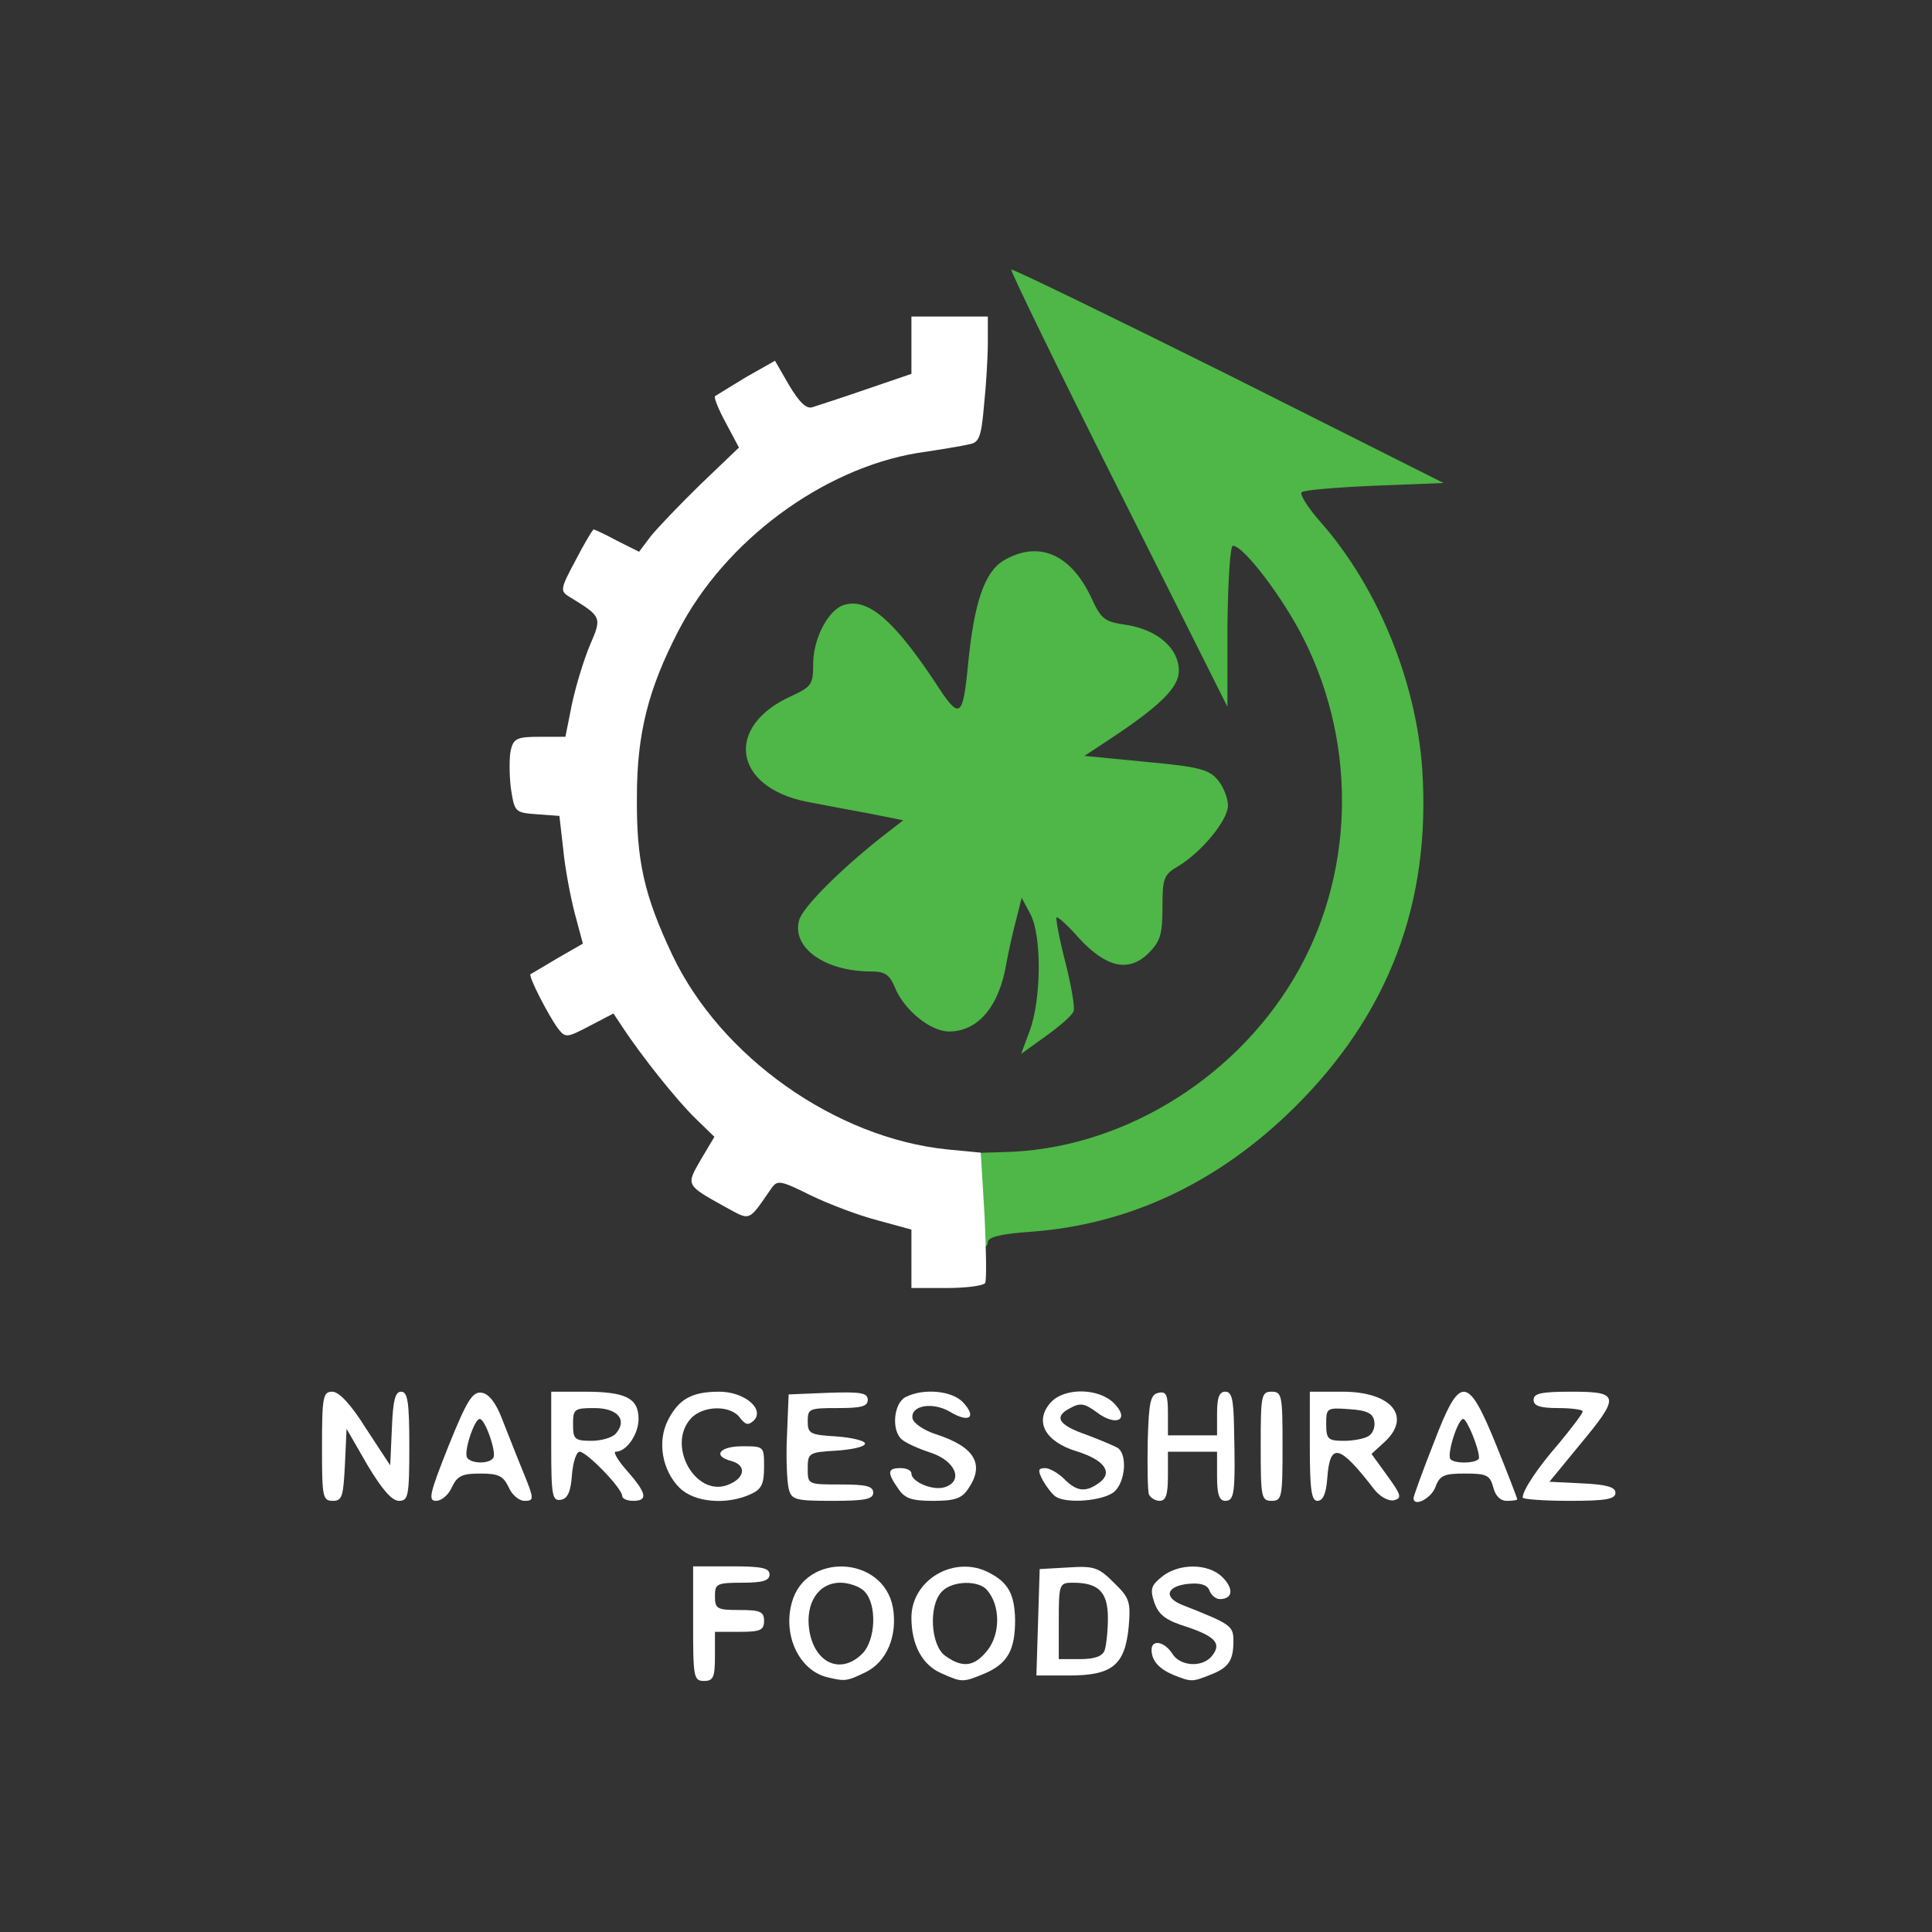 <svg xmlns="http://www.w3.org/2000/svg" width="354px" height="354px" viewBox="0 0 354 354" preserveAspectRatio="xMidYMid meet"><rect x="0" y="0" width="354" height="354" fill="#333333" stroke="none"/><g fill="#4eb747"><path d="M177 220.1 l0 -8.8 6.8 -0.2 c21 -0.4 41.9 -12.8 53.2 -31.7 11.1 -18.5 11.9 -42.4 1.9 -62.3 -3.7 -7.4 -11 -17.1 -13 -17.1 -0.5 0 -0.9 6.5 -1 14.8 l0 14.7 -20 -39.9 c-11 -21.9 -19.8 -40 -19.6 -40.2 0.2 -0.2 18.1 8.5 39.8 19.3 l39.4 19.8 -12.7 0.5 c-6.9 0.3 -13 0.8 -13.3 1.2 -0.4 0.4 1.2 2.9 3.5 5.5 10.4 11.8 17.5 29.1 18.6 45.3 1.6 24.4 -6.1 44.8 -23.5 62 -13.9 13.7 -30.2 21.4 -48.3 22.7 -5.6 0.4 -7.8 1 -7.8 1.9 0 0.8 -0.9 1.4 -2 1.4 -1.8 0 -2 -0.7 -2 -8.9z"></path><path d="M188.7 188.8 c2.1 -5.7 2.2 -17.4 0.1 -21.3 l-1.6 -3 -1 4 c-0.6 2.2 -1.4 5.8 -1.8 8 -1.3 7.9 -5.2 12.5 -10.5 12.5 -3.4 0 -8.2 -3.9 -9.9 -8 -1 -2.4 -1.8 -3 -4.4 -3 -8.4 0 -14.5 -4.3 -13.2 -9.3 0.5 -2.3 7.4 -9.2 15.1 -15.3 l4 -3.1 -6 -1.2 c-3.3 -0.6 -8.6 -1.6 -11.7 -2.2 -13.5 -2.7 -15.1 -13.9 -2.7 -19.4 3.6 -1.7 3.9 -2.1 3.9 -5.9 0 -4.7 2.9 -10.1 5.8 -10.8 4.3 -1.2 9 2.9 16.4 14 4.7 7.3 5.2 7 6.2 -3.3 1.1 -11.1 3 -16.7 6.5 -18.8 6.3 -3.7 12.2 -1.3 16 6.7 1.9 4.1 2.4 4.5 6.5 5.1 5.7 0.9 9.6 4.3 9.6 8.4 0 3.1 -3.5 6.5 -12.9 12.7 l-4.4 2.9 11.3 1.1 c9.8 0.9 11.6 1.4 13.2 3.4 1 1.2 1.8 3.3 1.8 4.6 0 2.7 -4.9 8.6 -9.1 11.1 -2.7 1.6 -2.9 2.2 -2.9 7.6 0 4.9 -0.4 6.2 -2.6 8.4 -3.6 3.5 -7.7 2.6 -12.7 -2.8 -2 -2.3 -3.9 -4 -4.1 -3.8 -0.2 0.2 0.5 3.9 1.6 8.2 1.1 4.3 1.8 8.4 1.5 9 -0.2 0.7 -2.5 2.7 -5 4.5 l-4.6 3.3 1.6 -4.3z"></path></g><g fill="#ffffff"><path d="M127 297.5 l0 -10.5 7 0 c5.6 0 7 0.3 7 1.5 0 1.1 -1.2 1.5 -5 1.5 -4.7 0 -5 0.2 -5 2.5 0 2.3 0.4 2.5 4.5 2.5 3.8 0 4.5 0.3 4.5 2 0 1.7 -0.7 2 -4.5 2 l-4.5 0 0 4.5 c0 3.8 -0.3 4.5 -2 4.5 -1.9 0 -2 -0.7 -2 -10.5z"></path><path d="M151.5 307.3 c-5.1 -1.3 -8.1 -7.7 -6.4 -13.7 2.5 -9.2 16.7 -8.6 18.5 0.9 0.9 5.2 -1.1 10 -5 11.9 -3.5 1.7 -3.8 1.7 -7.1 0.9z m6.5 -4.3 c2.5 -2.5 2.7 -9.1 0.4 -11.4 -0.8 -0.9 -2.9 -1.6 -4.4 -1.6 -4.1 0 -6.5 3.8 -5.7 8.8 1 6 5.8 8.1 9.7 4.2z"></path><path d="M172.5 306.6 c-3.5 -1.5 -5.5 -5.2 -5.5 -10.2 0 -7 8 -11.6 14.3 -8.2 3.5 1.8 4.6 4 4.7 8.6 0 5.6 -1.4 8 -5.5 9.8 -4.1 1.7 -4.2 1.7 -8 0z m8.5 -4.3 c2.3 -3 2.3 -8.1 -0.1 -10.9 -1.5 -1.9 -6.4 -1.8 -8.3 0.2 -2.5 2.5 -2.1 9.9 0.6 11.8 3.2 2.3 5.4 2 7.8 -1.1z"></path><path d="M215 306.9 c-2.6 -1.1 -4 -2.6 -4 -4.6 0 -2 2.4 -1.5 3.8 0.7 1.4 2.3 5.4 2.6 7.2 0.5 1.9 -2.3 0.8 -3.6 -4.5 -5.4 -3.9 -1.2 -5.2 -2.2 -6 -4.5 -0.8 -2.4 -0.6 -3.1 1.4 -4.7 3.1 -2.5 8.5 -2.5 11.1 0.1 2.1 2.1 1.9 4 -0.5 4 -0.7 0 -1.6 -0.7 -1.9 -1.6 -0.4 -1 -1.6 -1.4 -3.8 -1.2 -4.1 0.4 -4.7 2.5 -1.1 3.9 8.9 3.5 9.3 3.8 9.3 6.6 0 3.6 -0.9 4.9 -4.3 6.2 -3.3 1.3 -3.4 1.3 -6.7 0z"></path><path d="M190.2 297.3 l0.3 -9.8 5.3 -0.3 c4.7 -0.3 5.5 0 8.3 2.8 2.9 2.8 3.1 3.5 2.7 8.2 -0.7 6.9 -3 8.8 -10.9 8.8 l-6 0 0.3 -9.7z m12.2 5.1 c0.3 -0.9 0.6 -3.5 0.6 -5.9 0 -4.8 -1.7 -6.5 -6.4 -6.5 -2.5 0 -2.6 0.2 -2.6 7 l0 7 3.9 0 c2.6 0 4.1 -0.5 4.5 -1.6z"></path><path d="M59 265 c0 -9.1 0.2 -10 1.9 -10 1.2 0 3.4 2.3 6.2 6.8 l4.4 6.7 0.3 -6.7 c0.2 -5.2 0.6 -6.8 1.7 -6.8 1.2 0 1.5 1.9 1.5 10 0 9.2 -0.2 10 -1.9 10 -1.3 0 -3.1 -2.1 -5.8 -6.6 l-3.8 -6.6 -0.3 6.6 c-0.3 5.8 -0.5 6.6 -2.2 6.6 -1.9 0 -2 -0.7 -2 -10z"></path><path d="M82.2 264.9 c3.4 -8.4 4.4 -10 6.1 -9.7 1.3 0.2 2.6 1.9 3.7 4.8 1 2.5 2.7 6.9 3.9 9.8 2 4.9 2 5.2 0.2 5.2 -1 0 -2.3 -1.1 -2.9 -2.5 -1 -2.1 -1.9 -2.5 -5.2 -2.5 -3.3 0 -4.2 0.4 -5.2 2.5 -0.6 1.4 -1.9 2.5 -2.9 2.5 -1.5 0 -1.2 -1.3 2.3 -10.1z m8.2 2.2 c0.6 -1 -1.5 -7.1 -2.5 -7.1 -1 0 -3 6.1 -2.3 7.1 0.7 1.1 4.1 1.2 4.8 0z"></path><path d="M101 265.1 l0 -10.1 6.1 0 c7.6 0 9.9 1.2 9.9 5 0 2.8 -2.2 6 -4.2 6 -0.5 0 0.4 1.6 2.1 3.5 3.6 4.1 3.9 5.5 1.1 5.5 -1.1 0 -2 -0.4 -2 -0.9 0 -1.4 -6.5 -8.1 -7.8 -8.1 -0.6 0 -1.2 1.9 -1.4 4.2 -0.2 3.1 -0.8 4.4 -2 4.6 -1.6 0.3 -1.8 -0.7 -1.8 -9.7z m11.9 -2.5 c2.1 -2.5 0.2 -4.6 -4 -4.6 -3.7 0 -3.9 0.2 -3.9 3 0 2.7 0.3 3 3.4 3 1.8 0 3.9 -0.6 4.5 -1.4z"></path><path d="M124.5 272.6 c-3.2 -3.2 -4.1 -8.5 -2.1 -12.4 2 -3.9 4.4 -5.2 9.4 -5.2 4.6 0 8.4 3.2 6.3 5.3 -1 0.9 -1.5 0.8 -2.5 -0.5 -1.7 -2.4 -6.8 -2.3 -9 0.1 -4.5 4.9 0.8 14.4 6.7 12.2 3.2 -1.2 3.6 -3.6 0.7 -4.4 -3.5 -0.9 -2.2 -2.7 2 -2.7 4 0 4 0 4 3.8 0 3.2 -0.5 4.1 -2.5 5 -4.4 2 -10.3 1.5 -13 -1.2z"></path><path d="M144.5 272.7 c-0.3 -1.2 -0.5 -5.6 -0.3 -9.7 l0.3 -7.5 7.3 -0.3 c5.9 -0.2 7.2 0 7.2 1.3 0 1.2 -1.2 1.5 -5.5 1.5 -5.2 0 -5.5 0.1 -5.5 2.4 0 2.3 0.4 2.5 5.3 2.8 2.8 0.2 5.2 0.8 5.2 1.3 0 0.6 -2.4 1.1 -5.2 1.3 -5.1 0.3 -5.3 0.4 -5.3 3.3 0 2.9 0 2.9 6 2.9 4.7 0 6 0.3 6 1.5 0 1.2 -1.5 1.5 -7.5 1.5 -6.9 0 -7.5 -0.2 -8 -2.3z"></path><path d="M164.6 272.8 c-2.1 -3 -2 -3.8 0.4 -3.8 1.1 0 2 0.4 2 1 0 1.5 3.9 3.2 6.1 2.5 3.5 -1.1 2 -4.8 -2.5 -6.3 -2.2 -0.7 -4.6 -1.8 -5.3 -2.4 -2 -1.6 -1.6 -6.6 0.6 -7.8 3.3 -1.7 8.6 -1.2 10.6 1 2.5 2.7 1.1 3.8 -2.4 1.7 -3.2 -1.9 -7.3 -1.2 -6.9 1.2 0.2 0.9 2.1 2.2 4.3 2.9 7.1 2.3 9 5.5 5.9 10 -1.2 1.8 -2.5 2.2 -6.4 2.2 -3.9 0 -5.2 -0.4 -6.4 -2.2z"></path><path d="M193.4 274.2 c-0.6 -0.4 -1.6 -1.7 -2.3 -2.9 -1 -1.9 -0.9 -2.3 0.4 -2.3 0.8 0 2.4 0.9 3.5 2 2.3 2.3 3.9 2.5 6.4 0.7 2.6 -1.9 1 -4.2 -4.2 -5.8 -5.8 -1.8 -7.7 -5.5 -4.7 -8.9 2.5 -2.8 8.8 -2.7 11.6 0.1 3 3 0.5 4.4 -3.1 1.7 -2.3 -1.7 -3.1 -1.8 -4.9 -0.8 -3.1 1.6 -2.2 3.1 3 4.9 2.4 0.9 5 2 5.7 2.4 1.8 1.2 1.4 6.2 -0.6 8 -1.9 1.7 -8.8 2.3 -10.8 0.9z"></path><path d="M210.5 273.8 c-0.2 -0.7 -0.3 -5.1 -0.2 -9.8 0.2 -7.2 0.5 -8.5 2 -8.8 1.4 -0.3 1.7 0.4 1.7 3.7 l0 4.1 4.5 0 4.5 0 0 -4 c0 -2.9 0.4 -4 1.5 -4 1.2 0 1.5 1.4 1.6 6 0.3 12.7 0.1 14 -1.6 14 -1.1 0 -1.5 -1.2 -1.5 -4.5 l0 -4.5 -4.5 0 -4.5 0 0 4.5 c0 3.4 -0.4 4.5 -1.5 4.5 -0.9 0 -1.7 -0.6 -2 -1.2z"></path><path d="M231 265 c0 -9.3 0.1 -10 2 -10 1.9 0 2 0.7 2 10 0 9.3 -0.1 10 -2 10 -1.9 0 -2 -0.7 -2 -10z"></path><path d="M240 265 l0 -10 6 0 c9 0 12.8 4.6 7.6 9.3 l-2.3 2.1 2.9 4 c2.6 3.6 2.7 4.1 1.2 4.5 -1 0.2 -2.6 -0.7 -3.6 -2 -6.4 -8.3 -8.1 -8.7 -8.6 -2.1 -0.2 2.9 -0.8 4.2 -1.8 4.2 -1.1 0 -1.4 -2 -1.4 -10z m10.8 -1.9 c0.8 -0.5 1.2 -1.7 1 -2.7 -0.2 -1.4 -1.3 -2 -4.6 -2.2 -4.1 -0.3 -4.2 -0.2 -4.2 2.7 0 2.8 0.3 3.1 3.3 3.1 1.7 0 3.8 -0.4 4.5 -0.9z"></path><path d="M259 274.5 c0 -0.3 1.6 -4.8 3.7 -10.1 4.8 -12.6 6.2 -12.6 11.5 0.5 2.1 5.2 3.8 9.6 3.8 9.8 0 0.2 -0.9 0.3 -1.9 0.3 -1.2 0 -2.1 -0.9 -2.5 -2.5 -0.6 -2.2 -1.2 -2.5 -5.1 -2.5 -3.9 0 -4.7 0.3 -5.5 2.5 -0.8 2.1 -4 3.7 -4 2z m12 -7.4 c0 -1.7 -2.2 -7.1 -2.9 -7.1 -1 0 -3.1 6.7 -2.3 7.4 0.9 0.9 5.2 0.7 5.2 -0.3z"></path><path d="M279 274.4 c0 -1.3 2.6 -5.3 6.7 -10 2.3 -2.8 4.3 -5.4 4.3 -5.8 0 -0.3 -2 -0.6 -4.5 -0.6 -3.3 0 -4.5 -0.4 -4.5 -1.5 0 -1.2 1.4 -1.5 7 -1.5 8.8 0 8.9 0.8 1.4 9.8 l-5.5 6.7 6 0.3 c4.5 0.2 6.1 0.7 6.1 1.7 0 1.2 -1.7 1.5 -8.5 1.5 -4.7 0 -8.5 -0.3 -8.5 -0.6z"></path><path d="M167 230.6 l0 -5.3 -6.2 -1.7 c-3.5 -0.9 -9 -3 -12.3 -4.6 -5.6 -2.8 -6.1 -2.8 -7.2 -1.2 -4.3 6.2 -3.7 5.9 -8.5 3.3 -7.2 -4 -7.1 -3.9 -4.4 -8.6 l2.5 -4.2 -3.5 -3.4 c-3.3 -3.2 -9.8 -11.3 -13.4 -16.8 l-1.6 -2.4 -4.4 2.3 c-4.2 2.2 -4.4 2.2 -5.8 0.4 -1.8 -2.5 -5.4 -9.5 -5 -9.9 0.2 -0.1 2.4 -1.4 4.9 -2.9 l4.7 -2.7 -1.5 -5.6 c-0.8 -3.1 -1.8 -8.4 -2.1 -11.7 l-0.7 -6.1 -4.1 -0.3 c-4.1 -0.3 -4.1 -0.4 -4.8 -4.8 -0.3 -2.6 -0.3 -5.7 0 -7 0.5 -2.1 1.2 -2.4 5.3 -2.4 l4.7 0 1.2 -6 c0.7 -3.3 2.2 -8.2 3.3 -10.8 2.2 -5.1 2.2 -5.2 -3.7 -8.8 -1.8 -1.1 -1.8 -1.4 1.1 -6.8 1.6 -3.1 3.1 -5.6 3.3 -5.6 0.1 0 2.1 0.9 4.3 2.1 l4 2 2.1 -2.8 c1.2 -1.5 5.3 -5.8 9.2 -9.6 l7 -6.7 -2.4 -4.5 c-1.3 -2.4 -2.2 -4.6 -2 -4.9 0.3 -0.2 2.9 -1.8 5.7 -3.5 l5.3 -3 2.6 4.5 c1.9 3.2 3.2 4.4 4.3 4 0.9 -0.3 5.3 -1.7 9.9 -3.3 l8.2 -2.8 0 -5.2 0 -5.3 7 0 7 0 0 4.8 c0 2.6 -0.3 7.7 -0.7 11.5 -0.5 5.8 -0.9 6.8 -2.7 7.1 -1.2 0.3 -5.4 1 -9.5 1.6 -17.4 2.9 -35.3 16.1 -43.8 32.6 -5.5 10.6 -7.6 18.8 -7.6 30.4 -0.1 11.7 1.3 18 6.5 29 8.9 18.7 29.9 33.5 50.3 35.6 l6.2 0.6 0.7 11.5 c0.3 6.3 0.4 11.9 0.1 12.4 -0.4 0.5 -3.5 0.9 -7.1 0.9 l-6.4 0 0 -5.4z"></path></g></svg>